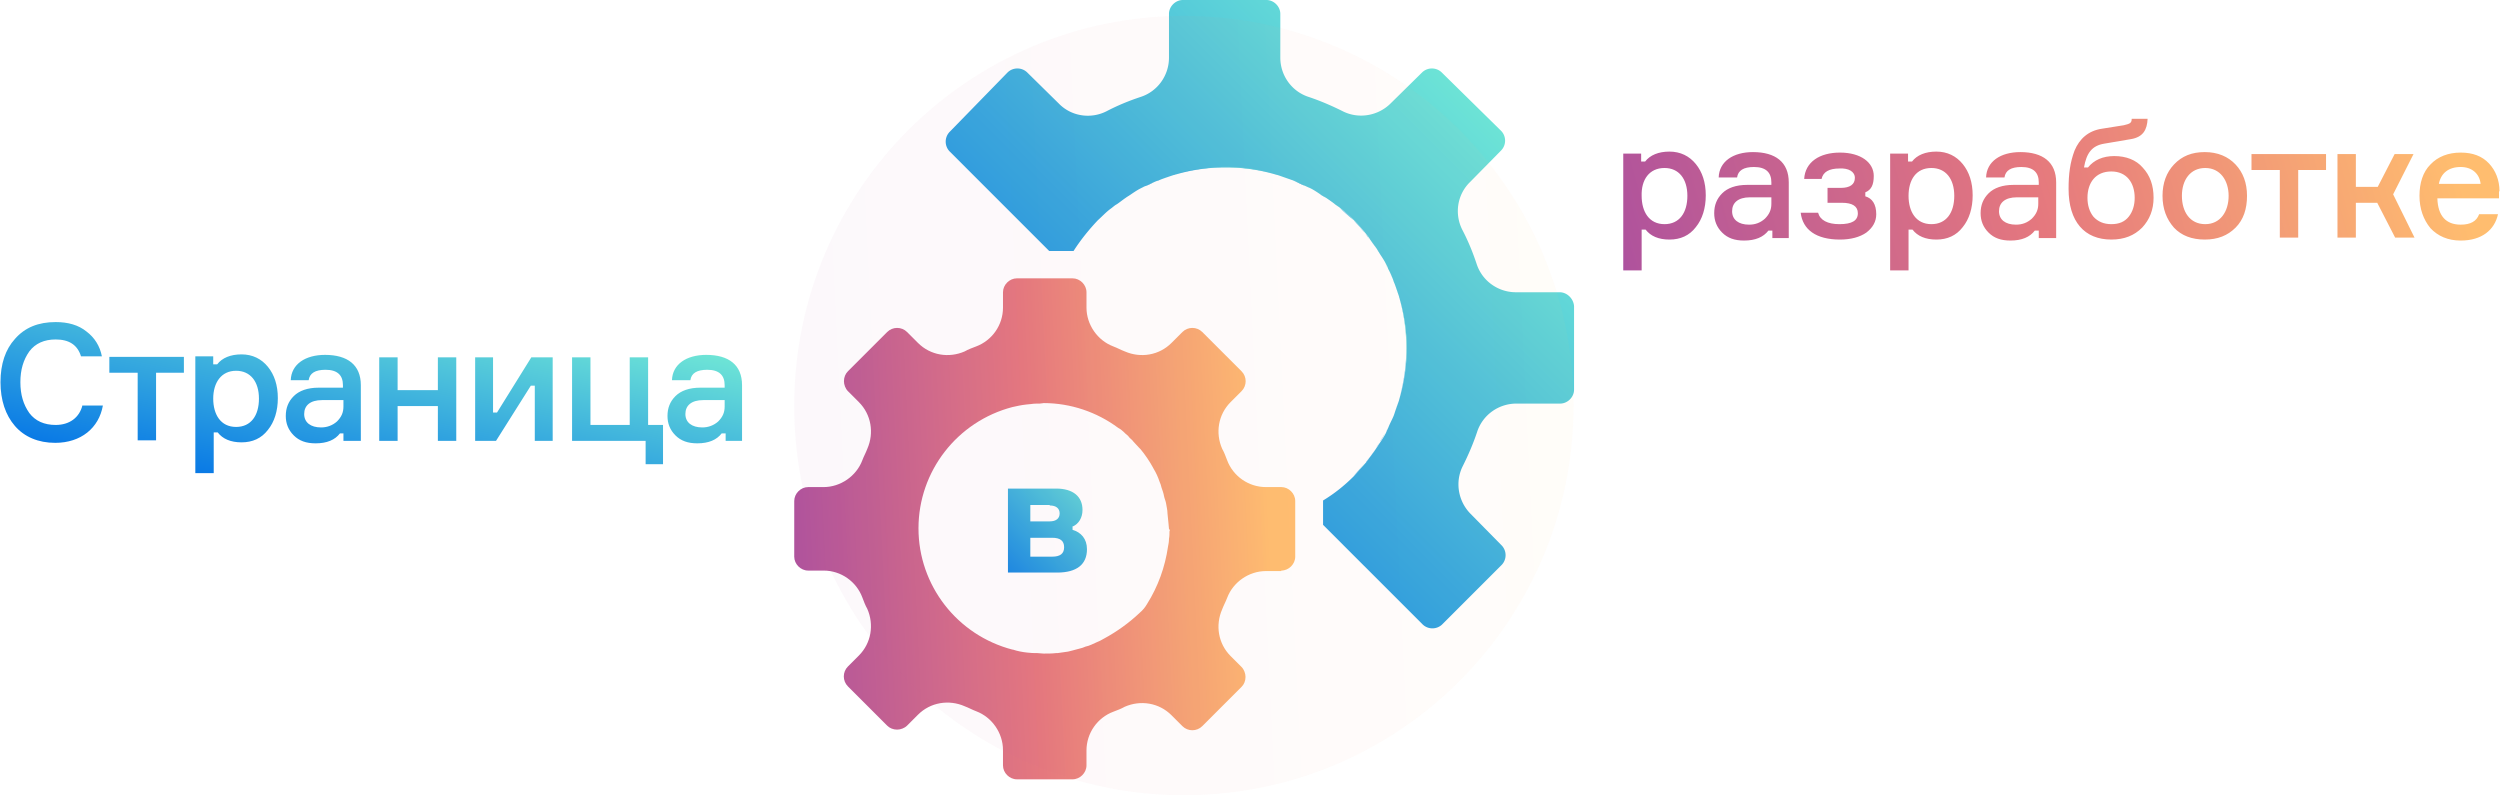 <svg xmlns="http://www.w3.org/2000/svg"  width="503" height="160" viewBox="0 0 502.8 160"><linearGradient id="a" gradientUnits="userSpaceOnUse" x1="523.702" y1="155.735" x2="293.092" y2="91.148" gradientTransform="matrix(1 0 0 -1 0 164)"><stop offset=".147" stop-color="#ffbd6f"/><stop offset=".495" stop-color="#e5787e"/><stop offset=".837" stop-color="#b0539c"/><stop offset="1" stop-color="#5321e2"/></linearGradient><path d="M334.8 33.8c2.9 0 4.6 2.2 4.6 5.6 0 3.4-1.6 5.7-4.6 5.7-3.1 0-4.6-2.5-4.6-5.7-.1-3.2 1.5-5.6 4.6-5.6zm-8.3 20.6h3.7v-8.2h.8c1 1.3 2.6 2 4.8 2 2.2 0 4-.8 5.3-2.5 1.3-1.6 2-3.8 2-6.4 0-2.6-.7-4.7-2-6.3-1.3-1.6-3.1-2.5-5.3-2.5s-3.9.7-4.9 2h-.8v-1.6h-3.6v23.5zm33.3-6.6V36.7c0-4.1-2.7-6.1-7.2-6.1-4 0-6.8 1.9-6.9 5.1h3.7c.2-1.4 1.3-2.1 3.4-2.1 2.4 0 3.5 1.1 3.5 3.1v.5h-4.9c-2.2 0-3.9.6-5 1.7s-1.6 2.4-1.6 4c0 1.5.5 2.8 1.6 3.9s2.5 1.6 4.4 1.6c2.3 0 3.9-.7 4.9-2h.8v1.5h3.3zm-8-2.6c-2.1 0-3.4-1-3.4-2.7 0-1.7 1.2-2.8 3.6-2.8h4.3V41c0 1.2-.4 2.1-1.3 3-.9.8-1.9 1.2-3.2 1.2zm21.3-9.4c0 1.3-1 2-2.8 2h-2.7v3h2.9c2.1 0 3.2.7 3.2 2.1 0 1.5-1.2 2.2-3.7 2.2-2.4 0-3.9-.8-4.3-2.3h-3.5c.4 3.4 3.1 5.4 7.9 5.4 2.2 0 4-.5 5.3-1.4 1.3-1 2-2.2 2-3.7 0-2-.8-3.2-2.2-3.6v-.8c1.2-.5 1.7-1.5 1.7-3.3 0-2.7-2.6-4.7-6.8-4.7-4.1 0-7 1.9-7.2 5.3h3.5c.3-1.4 1.5-2.1 3.6-2.1 1.8-.1 3.1.6 3.1 1.9zm15.4-2c2.9 0 4.6 2.2 4.6 5.6 0 3.4-1.6 5.7-4.6 5.7-3.1 0-4.6-2.5-4.6-5.7s1.5-5.6 4.6-5.6zm-8.3 20.6h3.7v-8.2h.8c1 1.3 2.6 2 4.8 2 2.2 0 4-.8 5.3-2.5 1.3-1.6 2-3.8 2-6.4 0-2.6-.7-4.7-2-6.3-1.3-1.6-3.1-2.5-5.3-2.5s-3.9.7-4.9 2h-.8v-1.6h-3.6v23.5zm33.4-6.6V36.7c0-4.1-2.7-6.1-7.2-6.1-4 0-6.8 1.9-6.9 5.1h3.7c.2-1.4 1.3-2.1 3.4-2.1 2.4 0 3.5 1.1 3.5 3.1v.5H405c-2.2 0-3.9.6-5 1.7s-1.6 2.4-1.6 4c0 1.5.5 2.8 1.6 3.9s2.5 1.6 4.4 1.6c2.3 0 3.9-.7 4.9-2h.8v1.5h3.5zm-8.1-2.6c-2.1 0-3.4-1-3.4-2.7 0-1.7 1.2-2.8 3.6-2.8h4.3V41c0 1.2-.4 2.1-1.3 3-.9.8-1.9 1.2-3.2 1.2zm19.8-13.8c-2.3 0-4.1.8-5.3 2.3h-.8c.5-2.9 1.6-4.4 4.1-4.8l5.3-.9c2.5-.4 3.3-1.9 3.4-4.1h-3.2c0 .9-.4 1-1.6 1.3l-4.4.7c-2.7.4-4.5 2-5.5 4.4-.9 2.4-1.2 4.7-1.2 7.7 0 6.6 3.2 10.2 8.6 10.2 2.6 0 4.6-.8 6.2-2.4 1.5-1.6 2.3-3.6 2.3-6 0-2.5-.7-4.5-2.2-6.1-1.3-1.5-3.3-2.3-5.7-2.3zm-.6 13.7c-1.5 0-2.7-.5-3.6-1.5-.8-1-1.2-2.3-1.2-3.8 0-3 1.6-5.3 4.8-5.3 3.1 0 4.7 2.3 4.7 5.3 0 1.5-.4 2.8-1.2 3.8-.8 1-1.9 1.5-3.5 1.5zm27.3-5.7c0-2.6-.8-4.7-2.3-6.3-1.5-1.6-3.6-2.5-6.2-2.5s-4.6.8-6.2 2.5c-1.5 1.6-2.3 3.7-2.3 6.3 0 2.6.8 4.7 2.3 6.4 1.5 1.6 3.6 2.4 6.2 2.4s4.6-.8 6.2-2.4c1.6-1.6 2.3-3.8 2.3-6.4zm-3.7 0c0 3.2-1.7 5.7-4.7 5.7-3.1 0-4.7-2.5-4.7-5.7s1.7-5.6 4.7-5.6 4.7 2.5 4.7 5.6zm10.3-5.2v13.6h3.7V34.2h5.6V31h-15v3.2h5.7zm27.1 13.6l-4.3-8.7 4.1-8.1h-3.8l-3.4 6.6h-4.4V31h-3.7v16.8h3.7v-7h4.3l3.6 7h3.9zm17.1-9.3c0-2.3-.8-4.2-2.1-5.6-1.4-1.5-3.3-2.2-5.7-2.2-2.5 0-4.6.8-6.1 2.4-1.5 1.5-2.2 3.7-2.2 6.3s.8 4.8 2.2 6.5c1.5 1.6 3.5 2.5 6.1 2.5 4.2 0 6.8-2.1 7.5-5.3h-3.8c-.5 1.4-1.7 2.1-3.7 2.1-3 0-4.6-1.8-4.7-5.3h12.4v-1.4zm-7.8-4.9c2.3 0 3.8 1.4 4 3.4h-8.4c.4-2.1 1.9-3.4 4.4-3.4z" fill="url(#a)"/><linearGradient id="b" gradientUnits="userSpaceOnUse" x1="79.954" y1="108.295" x2="70.227" y2="60.637" gradientTransform="matrix(1 0 0 -1 0 164)"><stop offset="0" stop-color="#74ebd5"/><stop offset="1" stop-color="#0575e6"/></linearGradient><path d="M16.5 81.5c-.6 2.5-2.6 4-5.4 4-2.3 0-4.1-.8-5.3-2.4C4.6 81.4 4 79.4 4 76.9s.6-4.5 1.8-6.2c1.2-1.6 3-2.4 5.3-2.4 2.7 0 4.4 1.1 5.1 3.4h4.2c-.4-2.1-1.5-3.8-3.1-5-1.6-1.3-3.7-1.9-6.2-1.9-3.5 0-6.2 1.1-8.2 3.4C1 70.3 0 73.2 0 76.9c0 3.6 1 6.6 2.9 8.8 1.9 2.2 4.7 3.4 8.1 3.4 5.2 0 8.8-3 9.6-7.5h-4.1zM27.6 75v13.6h3.7V75h5.6v-3.2h-15V75h5.7zm19.8-.4c2.9 0 4.6 2.2 4.6 5.6 0 3.4-1.6 5.7-4.6 5.7-3.1 0-4.6-2.5-4.6-5.7s1.6-5.6 4.6-5.6zm-8.2 20.6h3.7V87h.8c1 1.3 2.6 2 4.8 2 2.2 0 4-.8 5.3-2.5 1.3-1.6 2-3.8 2-6.4 0-2.6-.7-4.7-2-6.3-1.3-1.6-3.1-2.5-5.3-2.5s-3.9.7-4.9 2h-.8v-1.6h-3.6v23.5zm33.3-6.6V77.5c0-4.1-2.7-6.1-7.2-6.1-4 0-6.8 1.9-6.9 5.1H62c.2-1.4 1.3-2.1 3.4-2.1 2.4 0 3.5 1.1 3.5 3.1v.5H64c-2.2 0-3.9.6-5 1.7s-1.6 2.4-1.6 4c0 1.5.5 2.8 1.6 3.9s2.5 1.6 4.4 1.6c2.3 0 3.9-.7 4.9-2h.7v1.5h3.5zm-8-2.6c-2.1 0-3.4-1-3.4-2.7 0-1.7 1.2-2.8 3.6-2.8H69v1.3c0 1.2-.4 2.1-1.3 3-.9.8-2 1.2-3.2 1.2zm27.2-14.1H88v6.6h-8.1v-6.6h-3.7v16.8h3.7v-7H88v7h3.7V71.9zm15 5.7h.8v11.1h3.6V71.9h-4.3L99.9 83h-.8V71.9h-3.6v16.8h4.2l7-11.1zm19.8 7.9h-7.8V71.9H115v16.8h14.8v4.7h3.5v-7.9h-3V71.9h-3.7v13.6zm22.7 3.1V77.5c0-4.1-2.7-6.1-7.2-6.1-4 0-6.8 1.9-6.9 5.1h3.7c.2-1.4 1.3-2.1 3.4-2.1 2.4 0 3.5 1.1 3.5 3.1v.5h-4.9c-2.2 0-3.9.6-5 1.7s-1.6 2.4-1.6 4c0 1.5.5 2.8 1.6 3.9s2.5 1.6 4.4 1.6c2.3 0 3.9-.7 4.9-2h.8v1.5h3.3zm-8-2.6c-2.1 0-3.4-1-3.4-2.7 0-1.7 1.2-2.8 3.6-2.8h4.3v1.3c0 1.2-.4 2.1-1.3 3-.9.8-2 1.2-3.2 1.2z" fill="url(#b)"/><linearGradient id="c" gradientUnits="userSpaceOnUse" x1="275.584" y1="60.736" x2="137.485" y2="54.038" gradientTransform="matrix(1 0 0 -1 0 164)"><stop offset=".147" stop-color="#ffbd6f"/><stop offset=".495" stop-color="#e5787e"/><stop offset=".837" stop-color="#b0539c"/><stop offset="1" stop-color="#5321e2"/></linearGradient><path d="M257.7 114.8c1.5 0 2.8-1.3 2.8-2.8v-11.2c0-1.5-1.3-2.8-2.8-2.8h-3.1c-3.5 0-6.6-2.2-7.8-5.4-.3-.8-.6-1.6-1-2.3-1.4-3.2-.8-6.9 1.7-9.4l2.2-2.2c1.1-1.1 1.1-2.9 0-4l-7.9-7.9c-1.1-1.1-2.9-1.1-4 0l-2.2 2.2c-2.5 2.5-6.2 3.1-9.4 1.7-.8-.3-1.5-.7-2.3-1-3.2-1.2-5.4-4.4-5.4-7.8v-3.1c0-1.5-1.3-2.8-2.8-2.8h-11.2c-1.5 0-2.8 1.3-2.8 2.8v3.1c0 3.5-2.2 6.6-5.4 7.8-.8.3-1.6.6-2.3 1-3.2 1.4-6.9.8-9.4-1.7l-2.2-2.2c-1.1-1.1-2.9-1.1-4 0l-7.9 7.9c-.5.5-.8 1.2-.8 2 0 .7.3 1.5.8 2l2.2 2.2c2.5 2.5 3.1 6.2 1.7 9.4-.3.8-.7 1.5-1 2.3-1.2 3.2-4.4 5.4-7.8 5.4h-3.1c-1.5 0-2.8 1.3-2.8 2.8V112c0 1.5 1.3 2.8 2.8 2.8h3.1c3.5 0 6.6 2.2 7.8 5.4.3.8.6 1.6 1 2.3 1.4 3.2.8 6.9-1.7 9.4l-2.2 2.2c-1.1 1.1-1.1 2.9 0 4l7.9 7.9c.5.5 1.2.8 2 .8.7 0 1.5-.3 2-.8l2.2-2.2c2.5-2.5 6.2-3.1 9.4-1.7.8.3 1.5.7 2.3 1 3.2 1.2 5.4 4.4 5.4 7.8v3.1c0 1.5 1.3 2.8 2.8 2.8h11.2c1.5 0 2.8-1.3 2.8-2.8v-3c0-3.5 2.2-6.6 5.4-7.8.8-.3 1.6-.6 2.3-1 3.2-1.4 6.9-.8 9.4 1.7l2.2 2.2c1.1 1.1 2.9 1.1 4 0l7.9-7.9c.5-.5.8-1.2.8-2 0-.7-.3-1.5-.8-2l-2.2-2.2c-2.5-2.5-3.1-6.2-1.7-9.4.3-.8.7-1.5 1-2.3 1.2-3.2 4.4-5.4 7.8-5.4h3.1zm-22.5-7.9c0 .5 0 1-.1 1.5 0 .6-.1 1.1-.2 1.6-.6 4.1-2 8-4.2 11.5-.4.7-.9 1.3-1.5 1.8-2.1 2-4.6 3.8-7.2 5.2-.5.3-.9.5-1.4.7-.4.2-.7.3-1.1.5-.4.2-.8.3-1.2.4-.4.2-.8.3-1.2.4-.5.1-1 .3-1.5.4-.3.1-.5.1-.8.2l-2.1.3h-.3c-.8.1-1.7.1-2.5.1-.5 0-.9-.1-1.3-.1-.7 0-1.3 0-2-.1-1-.1-2-.3-2.9-.6h-.1c-11.1-2.9-18.9-12.9-18.9-24.4 0-11.5 7.8-21.5 18.9-24.4.9-.2 1.8-.4 2.7-.5.3 0 .6-.1 1-.1.6-.1 1.2-.1 1.8-.1.3 0 .6-.1.8-.1 5.4 0 10.7 1.8 15 5l.5.3c.4.3.7.6 1 .9.3.2.6.5.8.8.2.2.5.4.7.7.4.4.8.9 1.2 1.3l.3.3c.9 1.1 1.8 2.4 2.5 3.7 0 .1.1.1.1.2.5.8.9 1.7 1.2 2.6.2.4.3.8.4 1.2.2.6.4 1.1.5 1.7.1.5.3.9.4 1.4.1.7.3 1.4.3 2.1.1.7.1 1.3.2 2 0 .4.1.7.1 1.1.2.2.2.4.1.5z" fill="url(#c)"/><linearGradient id="d" gradientUnits="userSpaceOnUse" x1="280.511" y1="107.468" x2="280.09" y2="107.314" gradientTransform="matrix(1 0 0 -1 0 164)"><stop offset="0" stop-color="#74ebd5"/><stop offset="1" stop-color="#0575e6"/></linearGradient><path d="M280.2 56.2c.1.3.2.6.3.8-.1-.3-.2-.5-.3-.8z" fill="url(#d)"/><linearGradient id="e" gradientUnits="userSpaceOnUse" x1="280.511" y1="80.627" x2="280.09" y2="80.474" gradientTransform="matrix(1 0 0 -1 0 164)"><stop offset="0" stop-color="#74ebd5"/><stop offset="1" stop-color="#0575e6"/></linearGradient><path d="M280.5 83c-.1.3-.2.6-.3.8.1-.2.2-.5.3-.8z" fill="url(#e)"/><linearGradient id="f" gradientUnits="userSpaceOnUse" x1="279.227" y1="110.662" x2="278.538" y2="110.333" gradientTransform="matrix(1 0 0 -1 0 164)"><stop offset="0" stop-color="#74ebd5"/><stop offset="1" stop-color="#0575e6"/></linearGradient><path d="M278.6 52.9c.2.4.4.7.5 1.1-.1-.3-.3-.7-.5-1.1z" fill="url(#f)"/><linearGradient id="g" gradientUnits="userSpaceOnUse" x1="281.493" y1="83.779" x2="281.327" y2="83.736" gradientTransform="matrix(1 0 0 -1 0 164)"><stop offset="0" stop-color="#74ebd5"/><stop offset="1" stop-color="#0575e6"/></linearGradient><path d="M281.5 80c0 .1-.1.3-.1.4 0-.1 0-.2.1-.4z" fill="url(#g)"/><linearGradient id="h" gradientUnits="userSpaceOnUse" x1="256.711" y1="128.99" x2="256.668" y2="128.824" gradientTransform="matrix(1 0 0 -1 0 164)"><stop offset="0" stop-color="#74ebd5"/><stop offset="1" stop-color="#0575e6"/></linearGradient><path d="M256.5 35c.1 0 .3.1.4.1-.1 0-.3 0-.4-.1z" fill="url(#h)"/><linearGradient id="i" gradientUnits="userSpaceOnUse" x1="233.131" y1="128.01" x2="232.976" y2="127.588" gradientTransform="matrix(1 0 0 -1 0 164)"><stop offset="0" stop-color="#74ebd5"/><stop offset="1" stop-color="#0575e6"/></linearGradient><path d="M232.6 36.4c.3-.1.6-.2.8-.3-.2.1-.5.1-.8.3z" fill="url(#i)"/><linearGradient id="j" gradientUnits="userSpaceOnUse" x1="281.493" y1="104.207" x2="281.327" y2="104.164" gradientTransform="matrix(1 0 0 -1 0 164)"><stop offset="0" stop-color="#74ebd5"/><stop offset="1" stop-color="#0575e6"/></linearGradient><path d="M281.4 59.6c0 .1.1.3.1.4-.1-.1-.1-.3-.1-.4z" fill="url(#j)"/><linearGradient id="k" gradientUnits="userSpaceOnUse" x1="263.189" y1="126.724" x2="262.859" y2="126.034" gradientTransform="matrix(1 0 0 -1 0 164)"><stop offset="0" stop-color="#74ebd5"/><stop offset="1" stop-color="#0575e6"/></linearGradient><path d="M262.5 37.4c.4.2.7.3 1.1.5-.4-.2-.8-.4-1.1-.5z" fill="url(#k)"/><linearGradient id="l" gradientUnits="userSpaceOnUse" x1="266.306" y1="125.082" x2="265.773" y2="124.203" gradientTransform="matrix(1 0 0 -1 0 164)"><stop offset="0" stop-color="#74ebd5"/><stop offset="1" stop-color="#0575e6"/></linearGradient><path d="M265.4 39c.4.3.8.5 1.3.8-.4-.3-.9-.6-1.3-.8z" fill="url(#l)"/><linearGradient id="m" gradientUnits="userSpaceOnUse" x1="269.305" y1="122.975" x2="268.667" y2="122.125" gradientTransform="matrix(1 0 0 -1 0 164)"><stop offset="0" stop-color="#74ebd5"/><stop offset="1" stop-color="#0575e6"/></linearGradient><path d="M268.4 41c.4.3.8.5 1.1.8-.3-.2-.7-.5-1.1-.8z" fill="url(#m)"/><linearGradient id="n" gradientUnits="userSpaceOnUse" x1="275.481" y1="116.802" x2="274.63" y2="116.163" gradientTransform="matrix(1 0 0 -1 0 164)"><stop offset="0" stop-color="#74ebd5"/><stop offset="1" stop-color="#0575e6"/></linearGradient><path d="M274.6 47c.3.4.6.8.8 1.1-.2-.4-.5-.8-.8-1.1z" fill="url(#n)"/><linearGradient id="o" gradientUnits="userSpaceOnUse" x1="259.971" y1="128.01" x2="259.816" y2="127.588" gradientTransform="matrix(1 0 0 -1 0 164)"><stop offset="0" stop-color="#74ebd5"/><stop offset="1" stop-color="#0575e6"/></linearGradient><path d="M259.5 36c.3.1.6.2.8.3-.3-.1-.5-.1-.8-.3z" fill="url(#o)"/><linearGradient id="p" gradientUnits="userSpaceOnUse" x1="277.585" y1="113.802" x2="276.707" y2="113.27" gradientTransform="matrix(1 0 0 -1 0 164)"><stop offset="0" stop-color="#74ebd5"/><stop offset="1" stop-color="#0575e6"/></linearGradient><path d="M276.8 49.8c.3.4.5.8.8 1.3-.3-.4-.6-.9-.8-1.3z" fill="url(#p)"/><linearGradient id="q" gradientUnits="userSpaceOnUse" x1="236.281" y1="128.99" x2="236.238" y2="128.824" gradientTransform="matrix(1 0 0 -1 0 164)"><stop offset="0" stop-color="#74ebd5"/><stop offset="1" stop-color="#0575e6"/></linearGradient><path d="M236 35.1c.1 0 .3-.1.4-.1-.1.1-.2.1-.4.1z" fill="url(#q)"/><linearGradient id="r" gradientUnits="userSpaceOnUse" x1="224.274" y1="122.979" x2="223.637" y2="122.128" gradientTransform="matrix(1 0 0 -1 0 164)"><stop offset="0" stop-color="#74ebd5"/><stop offset="1" stop-color="#0575e6"/></linearGradient><path d="M223.4 41.9c.4-.3.7-.6 1.1-.8-.4.2-.7.5-1.1.8z" fill="url(#r)"/><linearGradient id="s" gradientUnits="userSpaceOnUse" x1="275.476" y1="71.769" x2="274.625" y2="71.131" gradientTransform="matrix(1 0 0 -1 0 164)"><stop offset="0" stop-color="#74ebd5"/><stop offset="1" stop-color="#0575e6"/></linearGradient><path d="M275.5 92c-.3.4-.5.8-.8 1.1.2-.4.5-.7.8-1.1z" fill="url(#s)"/><linearGradient id="t" gradientUnits="userSpaceOnUse" x1="227.166" y1="125.079" x2="226.635" y2="124.204" gradientTransform="matrix(1 0 0 -1 0 164)"><stop offset="0" stop-color="#74ebd5"/><stop offset="1" stop-color="#0575e6"/></linearGradient><path d="M226.3 39.7c.4-.3.8-.5 1.2-.8-.4.3-.8.6-1.2.8z" fill="url(#t)"/><linearGradient id="u" gradientUnits="userSpaceOnUse" x1="230.11" y1="126.724" x2="229.781" y2="126.034" gradientTransform="matrix(1 0 0 -1 0 164)"><stop offset="0" stop-color="#74ebd5"/><stop offset="1" stop-color="#0575e6"/></linearGradient><path d="M229.4 37.9c.4-.2.7-.4 1.1-.5-.4.1-.8.3-1.1.5z" fill="url(#u)"/><linearGradient id="v" gradientUnits="userSpaceOnUse" x1="279.227" y1="77.583" x2="278.538" y2="77.254" gradientTransform="matrix(1 0 0 -1 0 164)"><stop offset="0" stop-color="#74ebd5"/><stop offset="1" stop-color="#0575e6"/></linearGradient><path d="M279.2 86c-.2.4-.3.7-.5 1.1.1-.3.3-.7.5-1.1z" fill="url(#v)"/><linearGradient id="w" gradientUnits="userSpaceOnUse" x1="277.581" y1="74.664" x2="276.707" y2="74.134" gradientTransform="matrix(1 0 0 -1 0 164)"><stop offset="0" stop-color="#74ebd5"/><stop offset="1" stop-color="#0575e6"/></linearGradient><path d="M277.5 89c-.3.4-.5.8-.8 1.2.3-.4.6-.8.8-1.2z" fill="url(#w)"/><linearGradient id="x" gradientUnits="userSpaceOnUse" x1="302.737" y1="150.236" x2="202.8" y2="50.297" gradientTransform="matrix(1 0 0 -1 0 164)"><stop offset="0" stop-color="#74ebd5"/><stop offset="1" stop-color="#0575e6"/></linearGradient><path d="M313.7 58.8h-8.8c-3.6 0-6.8-2.3-7.9-5.7-.8-2.4-1.7-4.6-2.9-6.9-1.6-3.2-1-7.1 1.6-9.6l6.2-6.3c1.1-1.1 1.1-2.9 0-4L290 14.6c-1.1-1.1-2.9-1.1-4 0l-6.3 6.2c-2.5 2.5-6.4 3.2-9.6 1.6-2.2-1.1-4.5-2.1-6.9-2.9-3.4-1.1-5.7-4.3-5.7-7.9V2.8c0-1.5-1.3-2.8-2.8-2.8h-16.8c-1.5 0-2.8 1.3-2.8 2.8v8.8c0 3.6-2.3 6.8-5.7 7.9-2.4.8-4.6 1.7-6.9 2.9-3.2 1.6-7.1 1-9.6-1.6l-6.3-6.2c-1.1-1.1-2.9-1.1-4 0L191 26.5c-1.1 1.1-1.1 2.9 0 4l20 20h4.9c1.4-2.2 3.1-4.3 4.9-6.2.9-.8 1.7-1.7 2.7-2.4.4-.3.7-.6 1.1-.8.6-.4 1.2-.9 1.8-1.3.4-.3.8-.5 1.2-.8.6-.4 1.2-.8 1.8-1.1.4-.2.7-.4 1.1-.5.7-.3 1.4-.7 2.2-1 .3-.1.6-.2.8-.3.8-.3 1.7-.6 2.6-.9.1 0 .3-.1.4-.1a35.8 35.8 0 0 1 20 0c.1 0 .3.1.4.1.9.3 1.7.6 2.6.9.3.1.6.2.8.3.7.3 1.4.7 2.2 1 .4.2.7.3 1.1.5.6.3 1.2.7 1.8 1.1.4.3.8.5 1.3.8.6.4 1.2.8 1.8 1.3.4.3.8.5 1.1.8 1.9 1.5 3.6 3.2 5.1 5.1.3.4.6.7.8 1.1.4.6.9 1.2 1.3 1.8.3.4.5.8.8 1.3.4.6.8 1.2 1.1 1.8.2.4.4.7.5 1.1.4.7.7 1.4 1 2.2.1.3.2.6.3.8.3.8.6 1.7.9 2.6 0 .1.1.3.1.4a35.8 35.8 0 0 1 0 20c0 .1-.1.3-.1.4-.3.9-.6 1.7-.9 2.6-.1.3-.2.6-.3.8-.3.7-.7 1.4-1 2.2-.2.4-.3.7-.5 1.1-.3.6-.7 1.2-1.1 1.8-.3.4-.5.8-.8 1.2-.4.6-.8 1.2-1.3 1.8-.3.4-.5.8-.8 1.1l-2.4 2.7c-1.9 1.9-3.9 3.5-6.2 4.9v4.9l20 20c1.1 1.1 2.9 1.1 4 0l11.9-11.9c1.1-1.1 1.1-2.9 0-4l-6.2-6.3c-2.5-2.5-3.2-6.4-1.6-9.6 1.1-2.2 2.1-4.5 2.9-6.9 1.1-3.4 4.3-5.7 7.9-5.7h8.8c1.5 0 2.8-1.3 2.8-2.8V61.6c-.1-1.5-1.4-2.8-2.9-2.8z" fill="url(#x)"/><linearGradient id="y" gradientUnits="userSpaceOnUse" x1="261.685" y1="127.794" x2="261.081" y2="126.491" gradientTransform="matrix(1 0 0 -1 0 164)"><stop offset="0" stop-color="#74ebd5"/><stop offset="1" stop-color="#0575e6"/></linearGradient><path d="M260.3 36.4c.7.3 1.4.7 2.2 1-.7-.4-1.5-.7-2.2-1z" fill="url(#y)"/><linearGradient id="z" gradientUnits="userSpaceOnUse" x1="264.869" y1="126.201" x2="264.116" y2="124.926" gradientTransform="matrix(1 0 0 -1 0 164)"><stop offset="0" stop-color="#74ebd5"/><stop offset="1" stop-color="#0575e6"/></linearGradient><path d="M263.6 37.9c.6.3 1.2.7 1.8 1.1-.6-.4-1.2-.8-1.8-1.1z" fill="url(#z)"/><linearGradient id="A" gradientUnits="userSpaceOnUse" x1="234.976" y1="129.029" x2="234.532" y2="127.76" gradientTransform="matrix(1 0 0 -1 0 164)"><stop offset="0" stop-color="#74ebd5"/><stop offset="1" stop-color="#0575e6"/></linearGradient><path d="M233.5 36z" fill="url(#A)"/><linearGradient id="B" gradientUnits="userSpaceOnUse" x1="258.412" y1="129.029" x2="257.969" y2="127.76" gradientTransform="matrix(1 0 0 -1 0 164)"><stop offset="0" stop-color="#74ebd5"/><stop offset="1" stop-color="#0575e6"/></linearGradient><path d="M256.9 35.1c.9.3 1.7.6 2.6.9-.9-.3-1.7-.6-2.6-.9z" fill="url(#B)"/><linearGradient id="C" gradientUnits="userSpaceOnUse" x1="228.824" y1="126.202" x2="228.068" y2="124.923" gradientTransform="matrix(1 0 0 -1 0 164)"><stop offset="0" stop-color="#74ebd5"/><stop offset="1" stop-color="#0575e6"/></linearGradient><path d="M227.5 39c.6-.4 1.2-.8 1.8-1.1-.6.3-1.2.7-1.8 1.1z" fill="url(#C)"/><linearGradient id="D" gradientUnits="userSpaceOnUse" x1="225.883" y1="124.278" x2="224.904" y2="122.946" gradientTransform="matrix(1 0 0 -1 0 164)"><stop offset="0" stop-color="#74ebd5"/><stop offset="1" stop-color="#0575e6"/></linearGradient><path d="M224.5 41c.6-.4 1.2-.9 1.8-1.3-.6.4-1.2.9-1.8 1.3z" fill="url(#D)"/><linearGradient id="E" gradientUnits="userSpaceOnUse" x1="231.861" y1="127.794" x2="231.258" y2="126.491" gradientTransform="matrix(1 0 0 -1 0 164)"><stop offset="0" stop-color="#74ebd5"/><stop offset="1" stop-color="#0575e6"/></linearGradient><path d="M230.5 37.4c.7-.3 1.4-.7 2.2-1-.8.3-1.5.6-2.2 1z" fill="url(#E)"/><linearGradient id="F" gradientUnits="userSpaceOnUse" x1="223.005" y1="121.969" x2="221.101" y2="119.864" gradientTransform="matrix(1 0 0 -1 0 164)"><stop offset="0" stop-color="#74ebd5"/><stop offset="1" stop-color="#0575e6"/></linearGradient><path d="M220.7 44.3z" fill="url(#F)"/><linearGradient id="G" gradientUnits="userSpaceOnUse" x1="276.782" y1="73.379" x2="275.449" y2="72.4" gradientTransform="matrix(1 0 0 -1 0 164)"><stop offset="0" stop-color="#74ebd5"/><stop offset="1" stop-color="#0575e6"/></linearGradient><path d="M276.8 90.2c-.4.6-.8 1.2-1.3 1.8.4-.6.9-1.2 1.3-1.8z" fill="url(#G)"/><linearGradient id="H" gradientUnits="userSpaceOnUse" x1="280.295" y1="79.359" x2="278.992" y2="78.756" gradientTransform="matrix(1 0 0 -1 0 164)"><stop offset="0" stop-color="#74ebd5"/><stop offset="1" stop-color="#0575e6"/></linearGradient><path d="M280.2 83.9c-.3.7-.7 1.4-1 2.2.3-.8.7-1.5 1-2.2z" fill="url(#H)"/><linearGradient id="I" gradientUnits="userSpaceOnUse" x1="278.705" y1="76.335" x2="277.426" y2="75.58" gradientTransform="matrix(1 0 0 -1 0 164)"><stop offset="0" stop-color="#74ebd5"/><stop offset="1" stop-color="#0575e6"/></linearGradient><path d="M278.6 87.1c-.3.6-.7 1.2-1.1 1.8.4-.5.8-1.1 1.1-1.8z" fill="url(#I)"/><linearGradient id="J" gradientUnits="userSpaceOnUse" x1="268.031" y1="124.278" x2="267.054" y2="122.948" gradientTransform="matrix(1 0 0 -1 0 164)"><stop offset="0" stop-color="#74ebd5"/><stop offset="1" stop-color="#0575e6"/></linearGradient><path d="M266.7 39.7c.6.4 1.2.8 1.8 1.3-.6-.4-1.2-.9-1.8-1.3z" fill="url(#J)"/><linearGradient id="K" gradientUnits="userSpaceOnUse" x1="283.28" y1="94.101" x2="281.04" y2="93.942" gradientTransform="matrix(1 0 0 -1 0 164)"><stop offset="0" stop-color="#74ebd5"/><stop offset="1" stop-color="#0575e6"/></linearGradient><path d="M281.5 80a35.8 35.8 0 0 0 0-20c1.8 6.6 1.8 13.5 0 20z" fill="url(#K)"/><linearGradient id="L" gradientUnits="userSpaceOnUse" x1="246.604" y1="130.778" x2="246.445" y2="128.538" gradientTransform="matrix(1 0 0 -1 0 164)"><stop offset="0" stop-color="#74ebd5"/><stop offset="1" stop-color="#0575e6"/></linearGradient><path d="M256.5 35a35.8 35.8 0 0 0-20 0c6.5-1.8 13.4-1.8 20 0z" fill="url(#L)"/><linearGradient id="M" gradientUnits="userSpaceOnUse" x1="274.473" y1="70.501" x2="272.368" y2="68.597" gradientTransform="matrix(1 0 0 -1 0 164)"><stop offset="0" stop-color="#74ebd5"/><stop offset="1" stop-color="#0575e6"/></linearGradient><path d="M274.6 93.1l-2.4 2.7c.9-.9 1.7-1.8 2.4-2.7z" fill="url(#M)"/><linearGradient id="N" gradientUnits="userSpaceOnUse" x1="274.472" y1="119.324" x2="272.367" y2="117.42" gradientTransform="matrix(1 0 0 -1 0 164)"><stop offset="0" stop-color="#74ebd5"/><stop offset="1" stop-color="#0575e6"/></linearGradient><path d="M272.2 44.3c.9.9 1.7 1.8 2.4 2.7-.7-1-1.5-1.9-2.4-2.7z" fill="url(#N)"/><linearGradient id="O" gradientUnits="userSpaceOnUse" x1="276.783" y1="115.528" x2="275.453" y2="114.551" gradientTransform="matrix(1 0 0 -1 0 164)"><stop offset="0" stop-color="#74ebd5"/><stop offset="1" stop-color="#0575e6"/></linearGradient><path d="M275.5 48.1c.4.6.9 1.2 1.3 1.8-.4-.7-.9-1.2-1.3-1.8z" fill="url(#O)"/><linearGradient id="P" gradientUnits="userSpaceOnUse" x1="271.826" y1="121.969" x2="269.922" y2="119.864" gradientTransform="matrix(1 0 0 -1 0 164)"><stop offset="0" stop-color="#74ebd5"/><stop offset="1" stop-color="#0575e6"/></linearGradient><path d="M269.5 41.9l2.7 2.4c-.8-.9-1.7-1.7-2.7-2.4z" fill="url(#P)"/><linearGradient id="Q" gradientUnits="userSpaceOnUse" x1="281.533" y1="105.91" x2="280.264" y2="105.466" gradientTransform="matrix(1 0 0 -1 0 164)"><stop offset="0" stop-color="#74ebd5"/><stop offset="1" stop-color="#0575e6"/></linearGradient><path d="M280.5 57c.3.8.6 1.7.9 2.6-.3-.9-.6-1.7-.9-2.6z" fill="url(#Q)"/><linearGradient id="R" gradientUnits="userSpaceOnUse" x1="278.704" y1="112.366" x2="277.428" y2="111.613" gradientTransform="matrix(1 0 0 -1 0 164)"><stop offset="0" stop-color="#74ebd5"/><stop offset="1" stop-color="#0575e6"/></linearGradient><path d="M277.5 51.1c.4.6.8 1.2 1.1 1.8-.3-.6-.7-1.2-1.1-1.8z" fill="url(#R)"/><linearGradient id="S" gradientUnits="userSpaceOnUse" x1="281.532" y1="82.472" x2="280.263" y2="82.029" gradientTransform="matrix(1 0 0 -1 0 164)"><stop offset="0" stop-color="#74ebd5"/><stop offset="1" stop-color="#0575e6"/></linearGradient><path d="M281.4 80.5c-.3.9-.6 1.7-.9 2.6.3-.9.6-1.8.9-2.6z" fill="url(#S)"/><linearGradient id="T" gradientUnits="userSpaceOnUse" x1="280.296" y1="109.183" x2="278.993" y2="108.579" gradientTransform="matrix(1 0 0 -1 0 164)"><stop offset="0" stop-color="#74ebd5"/><stop offset="1" stop-color="#0575e6"/></linearGradient><path d="M279.2 54c.3.7.7 1.4 1 2.2-.3-.7-.7-1.5-1-2.2z" fill="url(#T)"/><linearGradient id="U" gradientUnits="userSpaceOnUse" x1="222.507" y1="70.673" x2="197.692" y2="45.239" gradientTransform="matrix(1 0 0 -1 0 164)"><stop offset="0" stop-color="#74ebd5"/><stop offset="1" stop-color="#0575e6"/></linearGradient><path d="M215.8 105.9c1.1-.5 1.9-1.7 1.9-3.3 0-2.7-1.9-4.3-5.3-4.3h-9.7v16.9h9.9c3.9 0 6-1.6 6-4.7 0-2.1-1.2-3.4-2.9-3.9v-.7zm-8.6 6.1v-3.8h4.4c1.6 0 2.4.6 2.4 1.9 0 1.3-.8 1.9-2.4 1.9h-4.4zm3.9-10.3c1.3 0 2 .6 2 1.6s-.7 1.6-2 1.6h-3.9v-3.3h3.9z" fill="url(#U)"/><g opacity=".2"><linearGradient id="V" gradientUnits="userSpaceOnUse" x1="339.997" y1="87.374" x2="125.179" y2="76.956" gradientTransform="matrix(1 0 0 -1 0 164)"><stop offset=".147" stop-color="#ffbd6f"/><stop offset=".495" stop-color="#e5787e"/><stop offset=".837" stop-color="#b0539c"/><stop offset="1" stop-color="#5321e2"/></linearGradient><path d="M238.1 160c43.3 0 78.4-35.1 78.4-78.4 0-43.3-35.1-78.4-78.4-78.4s-78.4 35.1-78.4 78.4c-.1 43.3 35.1 78.4 78.4 78.4z" opacity=".2" fill="url(#V)"/></g></svg>